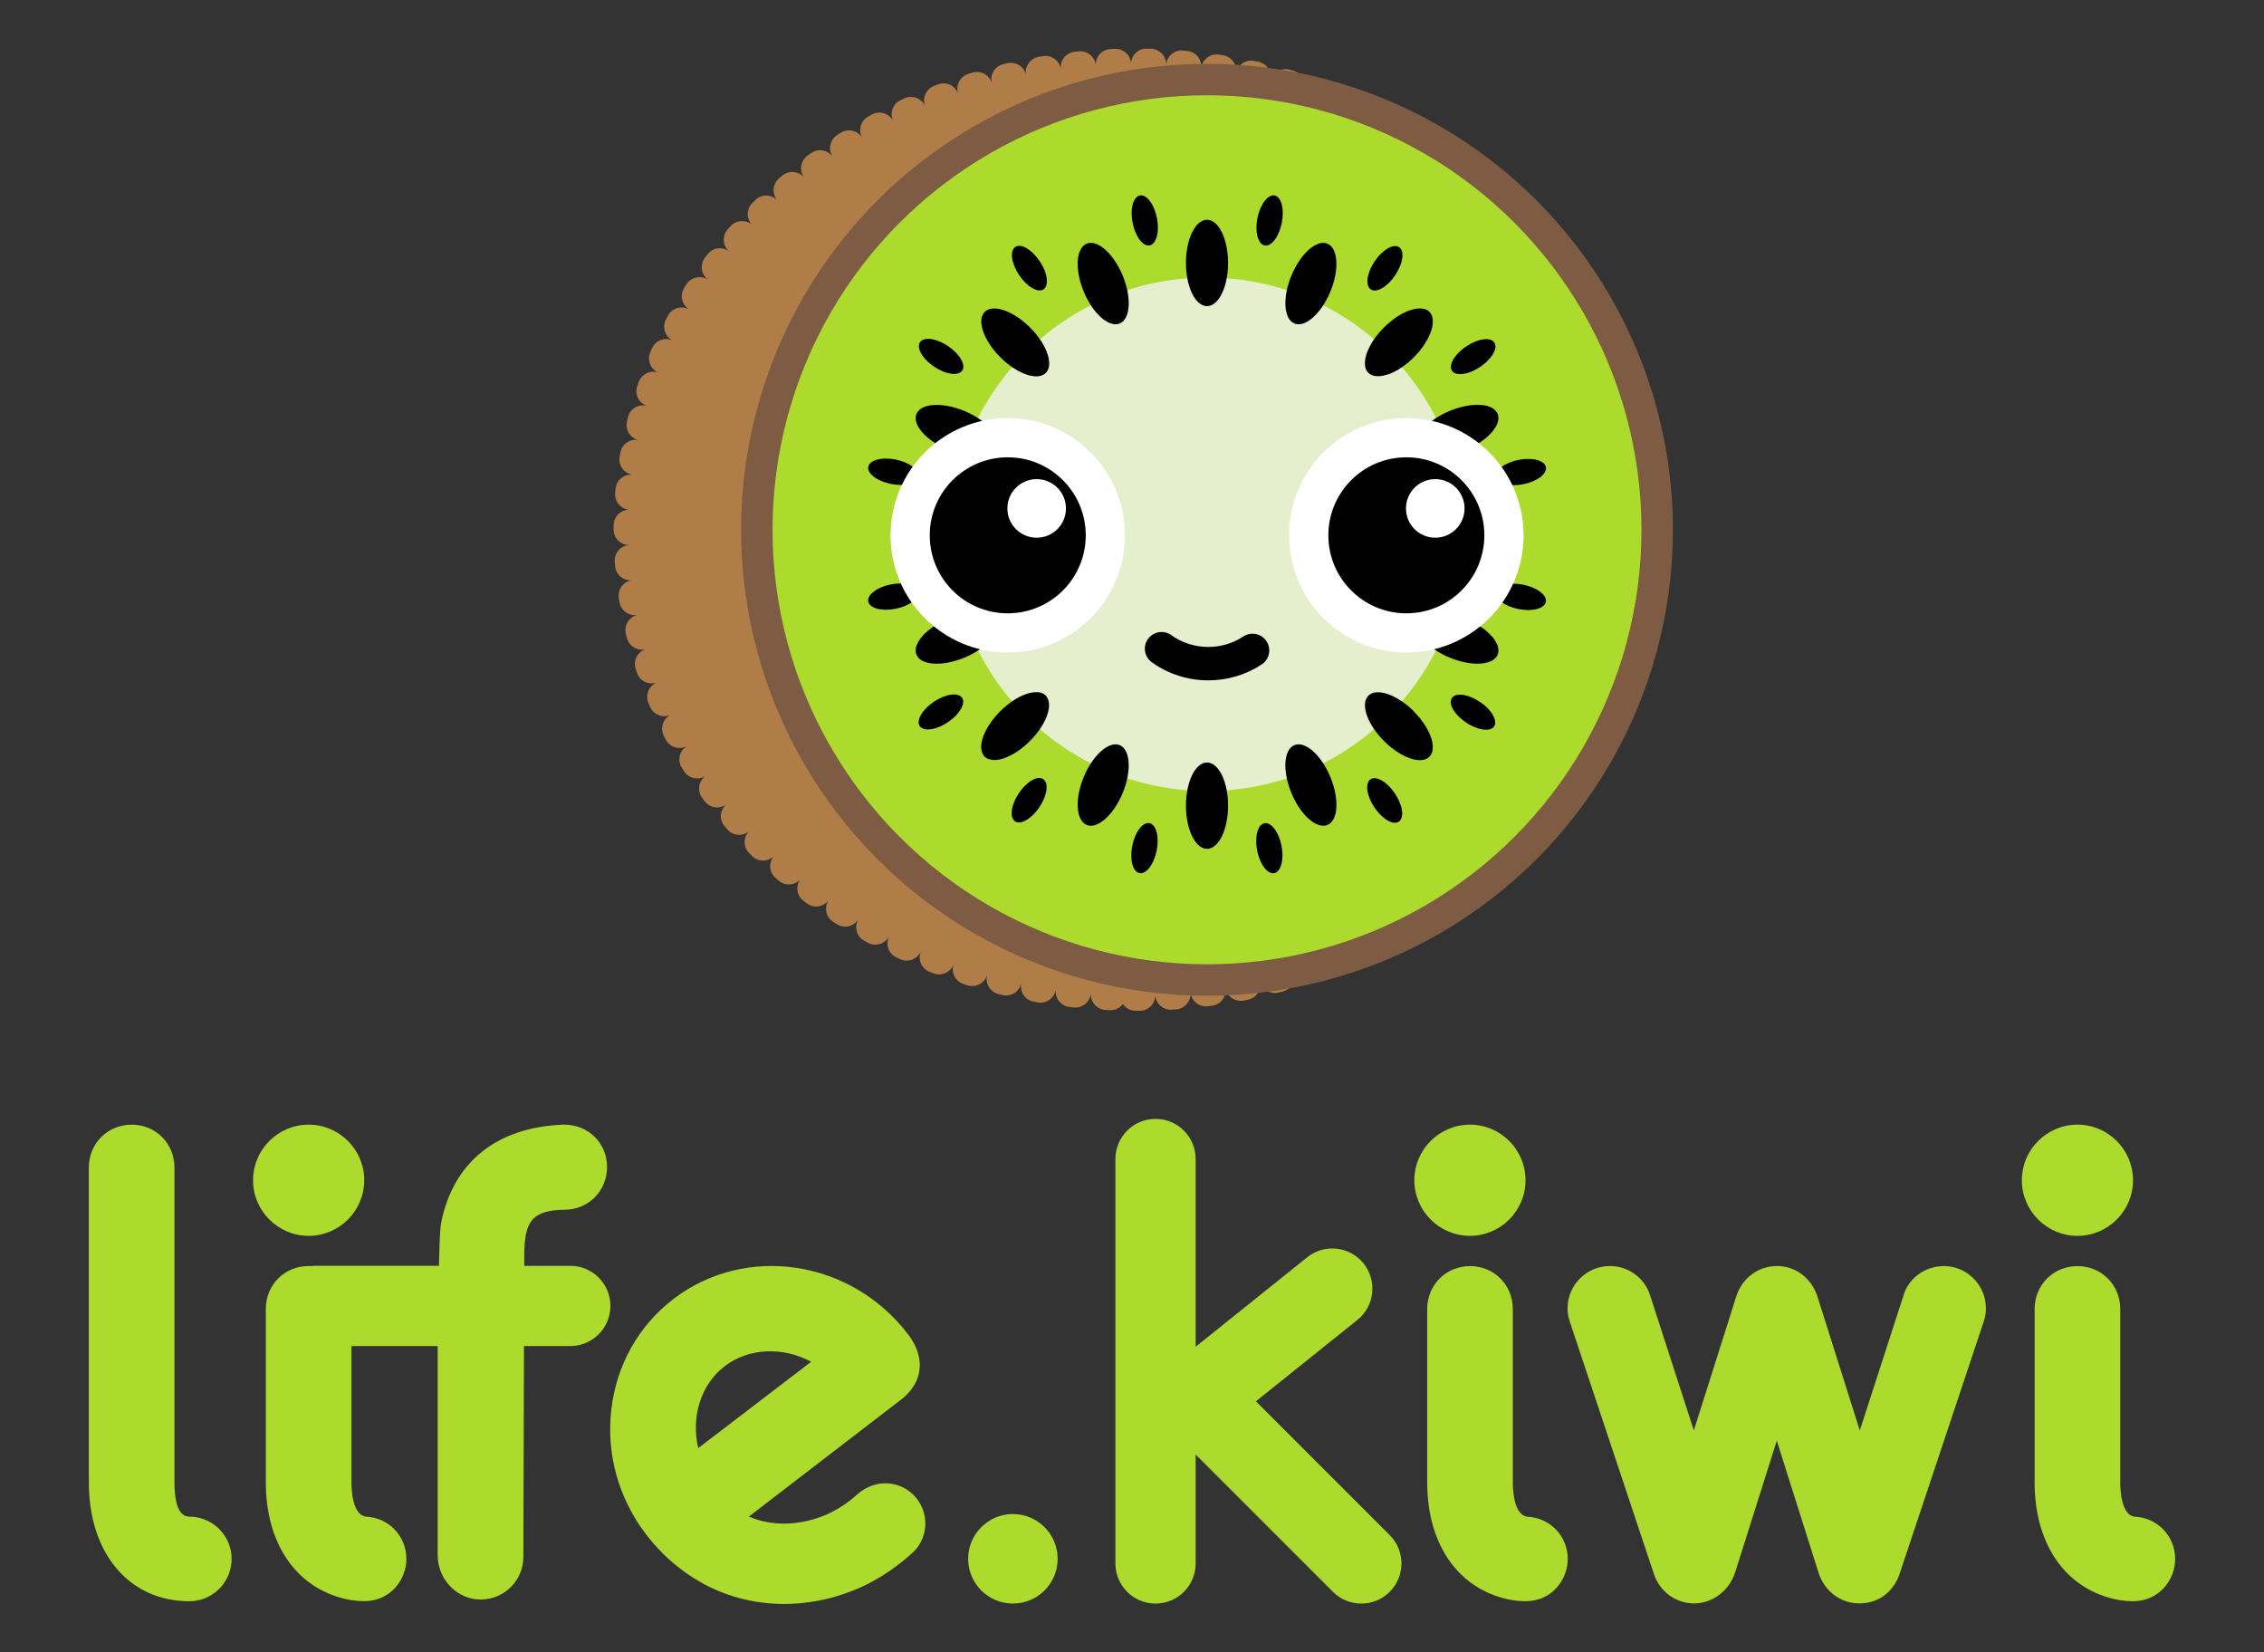 <svg viewBox="0 0 303.02 221.12" version="1.1" xmlns="http://www.w3.org/2000/svg" id="Camada_1">
  
  <rect x="0" y="0" width="303.02" height="221.12" fill="#333333" stroke="none"/>
  
  <defs>
    <style>
      .st0 {
        fill: #b07d49;
      }

      .st1 {
        fill: #fff;
      }

      .st2 {
        fill: #e5efcd;
      }

      .st3 {
        fill: #acdb2e;
      }

      .st4 {
        fill: #7d5c43;
      }
    </style>
  </defs>
  <g>
    <path d="M25.39,202.97c-.52-.01-2.04-.07-2.04-4.58v-42.15c0-3.22-2.52-5.73-5.73-5.73s-5.73,2.52-5.73,5.73v42.15c0,9.51,5.41,15.9,13.45,15.9,3.12,0,5.66-2.54,5.66-5.66s-2.51-5.63-5.61-5.66" class="st3"></path>
    <path d="M41.31,165.39c4.1,0,7.44-3.34,7.44-7.44s-3.34-7.44-7.44-7.44-7.44,3.34-7.44,7.44,3.34,7.44,7.44,7.44" class="st3"></path>
    <path d="M121.54,199.46c-2.09-1.46-4.87-1.2-6.76.5-1.09.98-2.27,1.8-3.51,2.43-1.13.57-5.96,2.74-11.04.57l20.38-15.66c1.17-.9,1.97-2.01,2.31-3.23.34-1.23.38-3.19-1.4-5.52-7.63-9.99-21.71-12.1-31.37-4.72-4.68,3.58-7.64,8.84-8.33,14.81-.69,5.95.97,11.88,4.65,16.7.52.68,1.07,1.33,1.65,1.95.08.09.18.15.26.23.08.09.15.2.24.29,7.33,7.27,16.36,7.86,23.3,5.83,1.52-.45,2.95-1.02,4.23-1.67,2.14-1.09,4.15-2.5,5.98-4.16,2.52-2.31,2.23-6.38-.58-8.34M97,182.83c3.22-2.46,7.8-2.62,11.57-.59l-15.12,11.56c-.98-4.17.35-8.52,3.55-10.97" class="st3"></path>
    <path d="M76.34,169.41h-6.17v-.51c-.03-2.42.06-4.62,1.2-5.79.79-.8,2.19-1.21,4.18-1.21,3.2,0,5.7-2.52,5.7-5.73s-2.52-5.66-5.73-5.66c-.06,0-.13,0-.17,0-8.88.36-14.67,5.01-16.3,13.1-.1.5-.21,1.63-.3,5.79h-16.71c-.15,0-.29.03-.43.04-.1,0-.2-.01-.3-.01-3.22,0-5.73,2.52-5.73,5.73v23.22c0,7.85,3.72,13.62,9.9,15.41.93.3,2.18.49,3.25.49,3.54,0,5.66-2.88,5.66-5.66,0-3.05-2.37-5.52-5.41-5.65-1.8-.22-1.94-3.56-1.94-4.58v-18.25h11.54v28.01c0,1.61.67,3.17,1.83,4.3,1.08,1.04,2.46,1.61,3.92,1.61.06,0,.12,0,.17,0,3.11-.1,5.55-2.62,5.55-5.73l.08-28.19h6.2c2.96,0,5.37-2.4,5.37-5.37s-2.4-5.37-5.37-5.37" class="st3"></path>
    <path d="M204.42,202.98c-1.8-.22-1.94-3.56-1.94-4.59v-23.22c0-3.22-2.52-5.73-5.73-5.73s-5.73,2.52-5.73,5.73v23.22c0,7.85,3.72,13.62,9.9,15.41.93.3,2.18.49,3.25.49,3.54,0,5.66-2.88,5.66-5.66,0-3.05-2.37-5.52-5.41-5.65" class="st3"></path>
    <path d="M196.74,165.39c4.1,0,7.44-3.34,7.44-7.44s-3.34-7.44-7.44-7.44-7.44,3.34-7.44,7.44,3.34,7.44,7.44,7.44" class="st3"></path>
    <path d="M285.72,202.98c-1.8-.22-1.94-3.56-1.94-4.59v-23.22c0-3.22-2.52-5.73-5.73-5.73s-5.73,2.52-5.73,5.73v23.22c0,7.85,3.72,13.62,9.9,15.41.93.3,2.18.49,3.25.49,3.54,0,5.66-2.88,5.66-5.66,0-3.05-2.37-5.52-5.41-5.65" class="st3"></path>
    <path d="M278.05,165.39c4.1,0,7.44-3.34,7.44-7.44s-3.34-7.44-7.44-7.44-7.44,3.34-7.44,7.44,3.34,7.44,7.44,7.44" class="st3"></path>
    <path d="M260.15,169.44c-2.51,0-4.73,1.64-5.38,3.93l-5.85,18.07-5.62-17.77c-.77-2.57-2.93-4.24-5.48-4.24s-4.72,1.69-5.47,4.18l-5.64,17.82-5.81-17.93c-.68-2.4-2.91-4.07-5.43-4.07-3.12,0-5.66,2.54-5.66,5.66,0,.47.04,1,.29,1.77l11.28,33.83.05.14c.85,2.28,2.94,3.75,5.32,3.75s4.63-1.6,5.47-4.1l5.59-17.68,5.61,17.74c.82,2.45,2.96,4.04,5.44,4.04s4.45-1.44,5.33-3.78l11.32-33.95c.25-.76.29-1.29.29-1.76,0-3.12-2.54-5.66-5.66-5.66" class="st3"></path>
    <path d="M168.1,187.53l13.58-10.89c2.31-1.85,2.68-5.23.83-7.55-1.85-2.31-5.23-2.69-7.55-.83l-14.93,11.97v-25.12c0-2.97-2.4-5.37-5.37-5.37s-5.37,2.4-5.37,5.37v54.12c0,2.97,2.4,5.37,5.37,5.37s5.37-2.4,5.37-5.37v-14.57l18.37,18.37c1.05,1.05,2.42,1.57,3.8,1.57s2.75-.52,3.8-1.57c2.1-2.1,2.1-5.5,0-7.59l-17.9-17.9Z" class="st3"></path>
    <path d="M135.57,202.62c-3.3,0-5.99,2.69-5.99,5.99s2.68,5.99,5.99,5.99,5.99-2.69,5.99-5.99-2.69-5.99-5.99-5.99" class="st3"></path>
  </g>
  <g>
    <path d="M219.94,71.58s0,0-.02,0c.01,0,.02,0,.03,0,1.15-.03,2.05-.99,2.02-2.13l-.02-.58c-.04-1.14-.98-2.05-2.14-2,1.14-.13,1.96-1.15,1.84-2.29l-.06-.57c-.13-1.13-1.16-1.95-2.29-1.83,1.12-.22,1.85-1.3,1.64-2.43l-.11-.58c-.23-1.12-1.32-1.85-2.46-1.62-.01,0-.03,0-.04.01,0,0,0,0,0-.01.02,0,.03,0,.05,0,1.11-.3,1.76-1.45,1.46-2.56l-.16-.57c-.32-1.1-1.48-1.74-2.58-1.42-.01,0-.03.01-.04.02,0,0,0,0,0,0,.02,0,.03,0,.05-.01,1.08-.39,1.63-1.59,1.24-2.67l-.2-.53c-.4-1.08-1.6-1.62-2.67-1.22-.02,0-.04.01-.06.02t0,0s.03-.01.05-.02c1.04-.48,1.5-1.71,1.02-2.76l-.24-.51-1.89.88h0c-.3-.62-.6-1.25-.92-1.86.01,0,.03,0,.04-.02,1-.56,1.36-1.83.8-2.83l-.28-.5c-.57-1-1.84-1.35-2.83-.78.96-.64,1.21-1.93.58-2.88l-.32-.47c-.64-.94-1.92-1.2-2.87-.57.89-.71,1.04-2,.34-2.9l-.35-.45c-.7-.89-1.99-1.05-2.89-.37.82-.78.87-2.07.11-2.91l-.39-.42c-.77-.83-2.06-.89-2.9-.15.76-.83.72-2.12-.1-2.91l-.42-.39c-.82-.77-2.11-.75-2.9.05.69-.88.56-2.16-.31-2.88l-.44-.36c-.87-.71-2.15-.6-2.88.25.62-.93.39-2.19-.52-2.84l-.47-.33c-.94-.66-2.23-.43-2.9.5.6-.98.3-2.25-.68-2.86l-.48-.3-1.07,1.8c-.6-.36-1.2-.72-1.81-1.07,0-.01.02-.02.02-.03.53-1.02.14-2.27-.88-2.81l-.5-.26c-1.02-.53-2.28-.12-2.8.9,0,0,0,0,0,0,0,0,0,0,0,0,.46-1.05-.01-2.28-1.06-2.74l-.53-.23c-1.06-.45-2.28.03-2.73,1.09,0,0,0,.01,0,.02,0,0,0-.01,0-.02.39-1.08-.16-2.27-1.24-2.67l-.54-.19c-1.08-.39-2.27.18-2.66,1.26,0,0,0,0,0,0h0c.32-1.1-.31-2.26-1.42-2.58l-.55-.16c-1.1-.31-2.25.33-2.57,1.44,0,0,0,0,0,.01,0,0,0-.01,0-.02.25-1.12-.46-2.23-1.58-2.48l-.56-.12c-1.13-.24-2.23.48-2.47,1.6.17-1.13-.6-2.19-1.74-2.37l-.56-.08c-1.13-.17-2.19.61-2.36,1.75.1-1.14-.74-2.15-1.88-2.25l-.57-.05c-1.16-.1-2.15.76-2.24,1.9,0,0,0,0,0,0h0c.03-1.16-.88-2.11-2.02-2.14h-.56c-1.14-.08-2.1.87-2.12,2.02h0c-.04-1.14-.97-2.04-2.16-2l-.57.02c-1.15.05-2.04,1.02-1.98,2.17h0c-.12-1.15-1.15-1.98-2.28-1.86l-.57.06c-1.14.12-1.96,1.15-1.84,2.28-.19-1.13-1.27-1.89-2.39-1.7l-.57.1c-1.13.2-1.89,1.28-1.69,2.41,0,0,0,0,0,0,0,0,0,0,0,0-.26-1.12-1.38-1.81-2.5-1.56l-.56.13c-1.12.27-1.8,1.39-1.53,2.51-.33-1.1-1.5-1.72-2.59-1.38l-.55.17c-1.1.34-1.71,1.51-1.37,2.61h0s0,0,0,0c-.41-1.08-1.61-1.62-2.68-1.21l-.53.2c-1.07.41-1.61,1.62-1.2,2.69,0,0,0,0,0,.01,0,0,0,0,0,0-.48-1.04-1.71-1.51-2.76-1.03l-.52.24c-1.04.48-1.49,1.72-1.01,2.76,0,0,0,0,0,0,0,0,0,0,0,0-.55-1.01-1.8-1.39-2.82-.84l-.5.27c-1,.55-1.37,1.81-.82,2.82-.62-.96-1.9-1.25-2.86-.64l-.48.31c-.97.62-1.24,1.91-.62,2.88,0,0,.01.01.02.02,0,0,0,0-.01,0,0,0-.01-.02-.02-.03-.68-.92-1.98-1.12-2.91-.44l-.46.34c-.92.69-1.11,1.99-.42,2.91,0,.01.02.02.03.03,0,0,0,0-.01,0-.01-.01-.02-.03-.03-.04-.74-.88-2.06-.98-2.93-.24l-.43.37c-.87.75-.97,2.06-.22,2.93,0,0,.02.01.02.02,0,0,0,0,0,0,0,0-.01-.02-.02-.03-.8-.82-2.12-.84-2.94-.03l-.41.41c-.81.81-.81,2.13,0,2.94.01.01.03.02.04.03,0,0,0,0,0,0-.01-.01-.02-.03-.03-.04-.86-.76-2.18-.68-2.94.18l-.38.43c-.75.87-.66,2.18.21,2.93,0,0,.02.01.03.02,0,0,0,0,0,0,0,0-.01-.02-.02-.02-.92-.7-2.22-.52-2.92.39l-.35.47c-.68.92-.49,2.23.43,2.91l.03.02s-.02-.01-.03-.02c-.97-.62-2.25-.35-2.88.62l-.31.49c-.61.97-.32,2.26.65,2.87,0,0,0,0,0,0-1.01-.55-2.27-.17-2.82.84l-.27.51c-.53,1.01-.15,2.27.86,2.8-1.05-.46-2.27.02-2.73,1.07l-.22.51c-.46,1.05.01,2.26,1.05,2.73-1.07-.36-2.24.22-2.62,1.29l-.18.53c-.37,1.07.19,2.23,1.24,2.62-1.1-.25-2.19.41-2.47,1.5l-.14.57c-.27,1.11.4,2.23,1.51,2.51-1.11-.19-2.2.56-2.4,1.69l-.1.58c-.18,1.13.58,2.19,1.71,2.38-1.15-.1-2.15.74-2.26,1.88l-.05.56c-.1,1.14.75,2.15,1.9,2.25,0,0,0,0,0,0h-.02c-1.14,0-2.07.92-2.08,2.06v.58c0,1.15.92,2.08,2.07,2.08-1.14.08-2,1.08-1.92,2.22l.04.59c.1,1.14,1.08,1.98,2.23,1.9-1.13.18-1.9,1.24-1.73,2.37l.09.57c.19,1.13,1.25,1.89,2.39,1.71-1.12.27-1.8,1.39-1.54,2.5l.14.57c.24.94,1.09,1.57,2.01,1.57.17,0,.34-.02.52-.06.01,0,.02,0,.03-.01,0,0,0,0,0,0-.02,0-.03,0-.05.01-1.09.36-1.69,1.53-1.33,2.62l.18.55c.29.87,1.1,1.41,1.97,1.41.22,0,.45-.04.67-.11.02,0,.03-.02.05-.02,0,0,0,0,0,0-.02,0-.03,0-.05.01-1.06.44-1.56,1.66-1.12,2.72l.23.53c.45,1.05,1.67,1.54,2.73,1.09-1.02.53-1.42,1.78-.89,2.8l.26.49c.53,1.02,1.78,1.42,2.8.89,0,0,0,0,.01,0-.98.6-1.28,1.88-.68,2.86l.31.49c.61.97,1.89,1.25,2.86.65-.92.68-1.12,1.97-.44,2.9l.34.46c.68.91,1.96,1.1,2.87.45-.84.75-.94,2.04-.2,2.9l.37.43c.74.86,2.03.96,2.9.24-.78.81-.78,2.1,0,2.91l.41.41c.8.8,2.09.81,2.9.03-.72.86-.62,2.15.23,2.89l.43.38c.86.74,2.13.65,2.89-.17-.66.91-.47,2.19.43,2.87l.45.34c.92.69,2.22.5,2.91-.42-.63.96-.36,2.25.6,2.88l.49.32c.97.62,2.25.34,2.87-.63,0,0,0,0,0,0-.56,1-.21,2.27.79,2.83l.5.28c1.01.56,2.27.19,2.83-.82,0-.01.01-.02.02-.03l-.02.04c-.49,1.04-.05,2.28.98,2.77l.52.24c1.04.48,2.28.03,2.76-1.01-.42,1.07.1,2.28,1.16,2.7l.53.21c1.07.41,2.28-.12,2.69-1.19-.35,1.09.25,2.26,1.34,2.62l.55.17c1.1.34,2.26-.27,2.6-1.36-.28,1.11.4,2.24,1.51,2.52l.55.14c1.12.27,2.24-.42,2.51-1.53-.21,1.13.54,2.21,1.67,2.42l.56.1c1.13.19,2.2-.56,2.4-1.69-.13,1.14.69,2.17,1.83,2.3l.57.06c1.13.12,2.16-.69,2.29-1.83-.05,1.14.83,2.11,1.97,2.17l.57.03c.7.04,1.35-.3,1.75-.82.38.55,1,.9,1.71.9h.57c1.15-.01,2.07-.95,2.06-2.09.07,1.15,1.04,2.01,2.21,1.94l.57-.04c1.14-.08,2.01-1.08,1.93-2.22.15,1.14,1.18,1.94,2.33,1.8l.57-.07c1.14-.16,1.94-1.2,1.78-2.34,0-.01,0-.02,0-.04,0,.01,0,.03,0,.04.22,1.13,1.31,1.86,2.44,1.65l.56-.11c1.12-.23,1.85-1.32,1.63-2.45.29,1.11,1.42,1.78,2.54,1.48l.55-.15c1.11-.3,1.76-1.44,1.47-2.55.36,1.09,1.54,1.68,2.63,1.31l.54-.18c1.09-.37,1.67-1.56,1.29-2.64,0,0,0,0,0,0,0,0,0,0,0,.01.44,1.06,1.65,1.57,2.72,1.13l.52-.22c1.06-.44,1.56-1.66,1.12-2.72,0,0,0,0,0,0,0,0,0,0,0,0,.51,1.03,1.75,1.46,2.78.95l.51-.25c1.03-.51,1.44-1.76.93-2.79,0,0,0,0,0-.01,0,0,0,0,0,0,.57,1,1.85,1.34,2.84.76l.5-.29c.99-.58,1.32-1.86.74-2.85,0,0,0,0,0,0,.64.95,1.93,1.21,2.89.57l.48-.32c.95-.65,1.19-1.94.54-2.89,0-.01-.02-.02-.03-.04,0,0,0,0,.01,0,.01.01.02.03.03.04.41.53,1.02.8,1.64.8.45,0,.9-.14,1.28-.44l.45-.35c.9-.71,1.06-2.02.35-2.92,0-.01-.02-.02-.03-.03,0,0,0,0,0,0,0,.01.02.02.02.03.41.46.98.69,1.55.69.5,0,.99-.18,1.39-.53l.43-.39c.85-.78.9-2.09.13-2.94-.01-.01-.02-.02-.04-.03,0,0,0,0,0,0,.01.01.02.03.03.04.4.39.92.58,1.44.58.54,0,1.09-.21,1.5-.64l.4-.42c.79-.84.75-2.15-.09-2.94-.01,0-.02-.02-.03-.03,0,0,0,0,0,0,.01,0,.02.02.03.03.39.32.86.48,1.33.48.6,0,1.19-.26,1.6-.75l.36-.44c.73-.89.59-2.2-.3-2.93-.01-.01-.03-.02-.04-.03,0,0,0,0,0,0,.01,0,.02.02.04.03.37.26.79.39,1.2.39.65,0,1.29-.3,1.7-.87l.33-.48c.65-.94.42-2.24-.53-2.89,0,0-.02-.01-.02-.02,0,0,.02.01.03.02.99.59,2.26.27,2.85-.72l.29-.49c.58-.99.25-2.27-.74-2.85,0,0,0,0,0,0,0,0,0,0,0,0,1.03.51,2.28.09,2.79-.94l.25-.5c.51-1.03.09-2.27-.93-2.78,1.07.41,2.26-.11,2.69-1.17l.21-.53c.41-1.05-.09-2.24-1.13-2.68,1.08.31,2.22-.3,2.56-1.38l.17-.55c.33-1.1-.29-2.26-1.39-2.59h0c1.12.25,2.23-.46,2.48-1.58l.12-.55c.24-1.12-.47-2.23-1.59-2.47,1.13.15,2.18-.64,2.34-1.78l.08-.57c.14-1.13-.65-2.17-1.79-2.32,1.13.06,2.12-.81,2.19-1.96l.03-.59c.05-1.15-.84-2.12-1.99-2.17Z" class="st0"></path>
    <circle r="62.36" cy="70.9" cx="161.55" class="st4"></circle>
    <circle r="58.15" cy="70.9" cx="161.55" class="st3"></circle>
    <circle r="34.36" cy="71.5" cx="161.55" class="st2"></circle>
    <g>
      <g>
        <path d="M161.55,29.41c-1.56,0-2.82,2.59-2.82,5.78s1.26,5.78,2.82,5.78,2.82-2.59,2.82-5.78-1.26-5.78-2.82-5.78Z"></path>
        <path d="M161.55,102.04c-1.56,0-2.82,2.59-2.82,5.78s1.26,5.78,2.82,5.78,2.82-2.59,2.82-5.78-1.26-5.78-2.82-5.78Z"></path>
        <path d="M137.87,43.83c-.85-.85-1.76-1.51-2.62-1.94-1.44-.73-2.77-.84-3.45-.15-.41.41-.54,1.05-.42,1.81.2,1.26,1.1,2.86,2.51,4.27.56.56,1.16,1.05,1.75,1.43,1.77,1.16,3.51,1.48,4.33.66.69-.69.58-2.01-.15-3.45-.44-.87-1.1-1.78-1.94-2.62Z"></path>
        <path d="M138.86,92.64c-.45-.03-.96.05-1.51.24-.55.19-1.14.48-1.73.87s-1.18.87-1.75,1.43c-.85.85-1.51,1.76-1.94,2.62-.44.87-.65,1.69-.6,2.36,0,.05.02.09.03.14.05.38.18.72.42.96h0c.24.24.58.37.96.42.05,0,.09.03.14.03,1.34.1,3.29-.85,4.98-2.55.56-.56,1.05-1.16,1.43-1.75.78-1.18,1.18-2.34,1.11-3.24-.03-.45-.18-.82-.45-1.1-.28-.28-.65-.42-1.1-.45Z"></path>
        <path d="M149.87,43.29c1.44-.6,1.61-3.47.39-6.42-1.22-2.95-3.38-4.85-4.82-4.26-1.44.6-1.61,3.47-.39,6.42,1.22,2.95,3.38,4.85,4.82,4.26Z"></path>
        <path d="M173.24,99.72c-1.44.6-1.61,3.47-.39,6.42,1.22,2.95,3.38,4.85,4.82,4.26,1.44-.6,1.61-3.47.39-6.42-1.22-2.95-3.38-4.85-4.82-4.26Z"></path>
        <path d="M149.87,99.72c-1.44-.6-3.59,1.31-4.82,4.26-1.22,2.95-1.04,5.82.39,6.42,1.44.6,3.59-1.31,4.82-4.26,1.22-2.95,1.04-5.82-.39-6.42Z"></path>
        <path d="M173.24,43.29c1.44.6,3.59-1.31,4.82-4.26,1.22-2.95,1.04-5.82-.39-6.42-1.44-.6-3.59,1.31-4.82,4.26-1.22,2.95-1.04,5.82.39,6.42Z"></path>
        <ellipse ry="2.82" rx="5.78" cy="71.5" cx="197.87"></ellipse>
        <ellipse ry="2.82" rx="5.78" cy="71.5" cx="125.24"></ellipse>
        <path d="M185.76,50.12c.83-.28,1.73-.8,2.61-1.52.29-.24.58-.5.86-.78.56-.56,1.05-1.16,1.43-1.75s.68-1.18.87-1.73c.19-.55.27-1.06.24-1.51-.03-.45-.18-.82-.45-1.1-.28-.28-.65-.42-1.1-.45-.89-.06-2.06.34-3.24,1.11-.59.39-1.18.87-1.75,1.43-.85.85-1.51,1.76-1.94,2.62-.73,1.44-.84,2.77-.15,3.45.55.55,1.51.59,2.61.21Z"></path>
        <path d="M189.23,95.19c-.56-.56-1.16-1.05-1.75-1.43-1.47-.97-2.93-1.35-3.85-.98-.18.08-.35.18-.48.32-.14.14-.24.3-.32.48-.38.92,0,2.37.98,3.85.39.59.87,1.18,1.43,1.75.28.28.57.54.86.78,1.76,1.44,3.63,2.08,4.73,1.63.18-.08.35-.18.48-.32.14-.14.24-.3.32-.48.45-1.11-.19-2.98-1.63-4.73-.24-.29-.5-.58-.78-.86Z"></path>
        <path d="M189.77,59.81c.6,1.44,3.47,1.61,6.42.39,2.95-1.22,4.85-3.38,4.26-4.82s-3.47-1.61-6.42-.39c-2.95,1.22-4.85,3.38-4.26,4.82Z"></path>
        <path d="M133.34,83.19c-.6-1.44-3.47-1.61-6.42-.39-2.95,1.22-4.85,3.38-4.26,4.82.6,1.44,3.47,1.61,6.42.39,2.95-1.22,4.85-3.38,4.26-4.82Z"></path>
        <path d="M126.92,60.21c2.95,1.22,5.82,1.04,6.42-.39.6-1.44-1.31-3.59-4.26-4.82-2.95-1.22-5.82-1.04-6.42.39-.6,1.44,1.31,3.59,4.26,4.82Z"></path>
        <path d="M196.19,82.8c-2.95-1.22-5.82-1.05-6.42.39-.6,1.44,1.31,3.59,4.26,4.82,2.95,1.22,5.82,1.04,6.42-.39.6-1.44-1.31-3.59-4.26-4.82Z"></path>
      </g>
      <g>
        <path d="M152.56,26.16c-.9.18-1.33,1.82-.97,3.66.37,1.85,1.39,3.2,2.29,3.02s1.33-1.82.97-3.66-1.39-3.2-2.29-3.02Z"></path>
        <path d="M169.23,110.17c-.9.18-1.33,1.82-.97,3.66.37,1.85,1.39,3.2,2.29,3.02s1.33-1.82.97-3.66-1.39-3.2-2.29-3.02Z"></path>
        <path d="M126.88,46.31c-.59-.39-1.19-.67-1.74-.82-.92-.26-1.7-.17-2.01.31-.19.29-.19.67-.03,1.1.26.71.96,1.53,1.94,2.18.39.26.79.47,1.17.63,1.16.47,2.2.46,2.58-.12.32-.48.11-1.23-.48-1.98-.35-.45-.84-.9-1.43-1.29Z"></path>
        <path d="M138.95,104.12c-.26.03-.55.14-.84.31-.3.17-.6.41-.9.7s-.58.64-.85,1.03c-.39.59-.67,1.19-.82,1.74-.15.55-.18,1.05-.08,1.43,0,.03.02.05.03.08.07.21.19.39.36.51h0s0,0,0,0c.17.11.38.15.6.14.03,0,.05,0,.08,0,.78-.1,1.8-.87,2.59-2.04.26-.39.47-.79.63-1.17.31-.77.41-1.49.27-2-.07-.25-.2-.45-.39-.58-.19-.13-.43-.17-.69-.14Z"></path>
        <path d="M139.67,38.72c.76-.51.54-2.19-.51-3.76-1.04-1.56-2.51-2.42-3.27-1.91-.76.51-.54,2.19.51,3.76,1.04,1.56,2.51,2.42,3.27,1.91Z"></path>
        <path d="M183.44,104.29c-.76.51-.54,2.19.51,3.76,1.04,1.56,2.51,2.42,3.27,1.91.76-.51.54-2.19-.51-3.76-1.04-1.56-2.51-2.42-3.27-1.91Z"></path>
        <path d="M153.85,110.16c-.9-.18-1.93,1.17-2.3,3.02-.37,1.84.06,3.49.96,3.67.9.18,1.93-1.17,2.3-3.02.37-1.84-.06-3.49-.96-3.67Z"></path>
        <path d="M169.26,32.85c.9.18,1.93-1.17,2.3-3.02.37-1.84-.06-3.49-.96-3.67-.9-.18-1.93,1.17-2.3,3.02-.37,1.84.06,3.49.96,3.67Z"></path>
        <ellipse transform="translate(-8.4 40.82) rotate(-11.22)" ry="1.66" rx="3.41" cy="63.17" cx="203.56"></ellipse>
        <ellipse transform="translate(-13.25 24.79) rotate(-11.22)" ry="1.66" rx="3.41" cy="79.84" cx="119.55"></ellipse>
        <path d="M185,38.56c.44-.26.91-.66,1.33-1.18.14-.17.28-.36.41-.55.26-.39.47-.79.63-1.17s.26-.76.31-1.1c.05-.34.04-.65-.03-.9-.07-.25-.2-.45-.39-.58-.19-.13-.43-.17-.69-.14-.52.07-1.15.43-1.74,1.01-.3.29-.58.64-.85,1.03-.39.59-.67,1.19-.82,1.74-.26.92-.17,1.7.31,2.01.38.26.94.17,1.53-.18Z"></path>
        <path d="M198.07,93.93c-.39-.26-.79-.47-1.17-.63-.96-.39-1.85-.45-2.34-.12-.1.06-.18.14-.24.24-.06.1-.11.2-.13.32-.11.58.28,1.37,1.01,2.11.29.3.64.58,1.03.85.2.13.39.25.59.35,1.18.63,2.33.79,2.92.4.1-.06.18-.14.24-.24.06-.1.11-.2.13-.32.13-.69-.45-1.7-1.48-2.55-.17-.14-.36-.28-.55-.41Z"></path>
        <path d="M194.34,49.62c.51.76,2.19.54,3.76-.51,1.56-1.04,2.42-2.51,1.91-3.27s-2.19-.54-3.76.51c-1.56,1.04-2.42,2.51-1.91,3.27Z"></path>
        <path d="M128.77,93.39c-.51-.76-2.19-.54-3.76.51-1.56,1.04-2.42,2.51-1.91,3.27.51.76,2.19.54,3.76-.51,1.56-1.04,2.42-2.51,1.91-3.27Z"></path>
        <path d="M119.23,64.76c1.84.37,3.49-.06,3.67-.96.18-.9-1.17-1.93-3.02-2.3-1.84-.37-3.49.06-3.67.96-.18.9,1.17,1.93,3.02,2.3Z"></path>
        <path d="M203.88,78.25c-1.84-.37-3.49.06-3.67.96-.18.9,1.17,1.93,3.02,2.3,1.84.37,3.49-.06,3.67-.96.18-.9-1.17-1.93-3.02-2.3Z"></path>
      </g>
    </g>
    <g>
      <g>
        <circle r="15.69" cy="71.64" cx="134.88" class="st1"></circle>
        <g>
          <circle r="10.44" cy="71.64" cx="134.88"></circle>
          <circle r="3.92" cy="68.04" cx="138.75" class="st1"></circle>
        </g>
      </g>
      <g>
        <circle r="15.69" cy="71.64" cx="188.23" class="st1"></circle>
        <g>
          <circle r="10.44" cy="71.64" cx="188.23"></circle>
          <circle r="3.92" cy="68.04" cx="192.1" class="st1"></circle>
        </g>
      </g>
    </g>
    <path d="M161.72,91.05c-2.66,0-5.32-.81-7.56-2.42-1-.72-1.23-2.12-.51-3.12.72-1,2.12-1.23,3.12-.51,2.85,2.04,6.72,2.11,9.64.18,1.03-.68,2.42-.4,3.1.63.68,1.03.4,2.42-.63,3.1-2.16,1.43-4.66,2.14-7.16,2.14Z"></path>
  </g>
</svg>